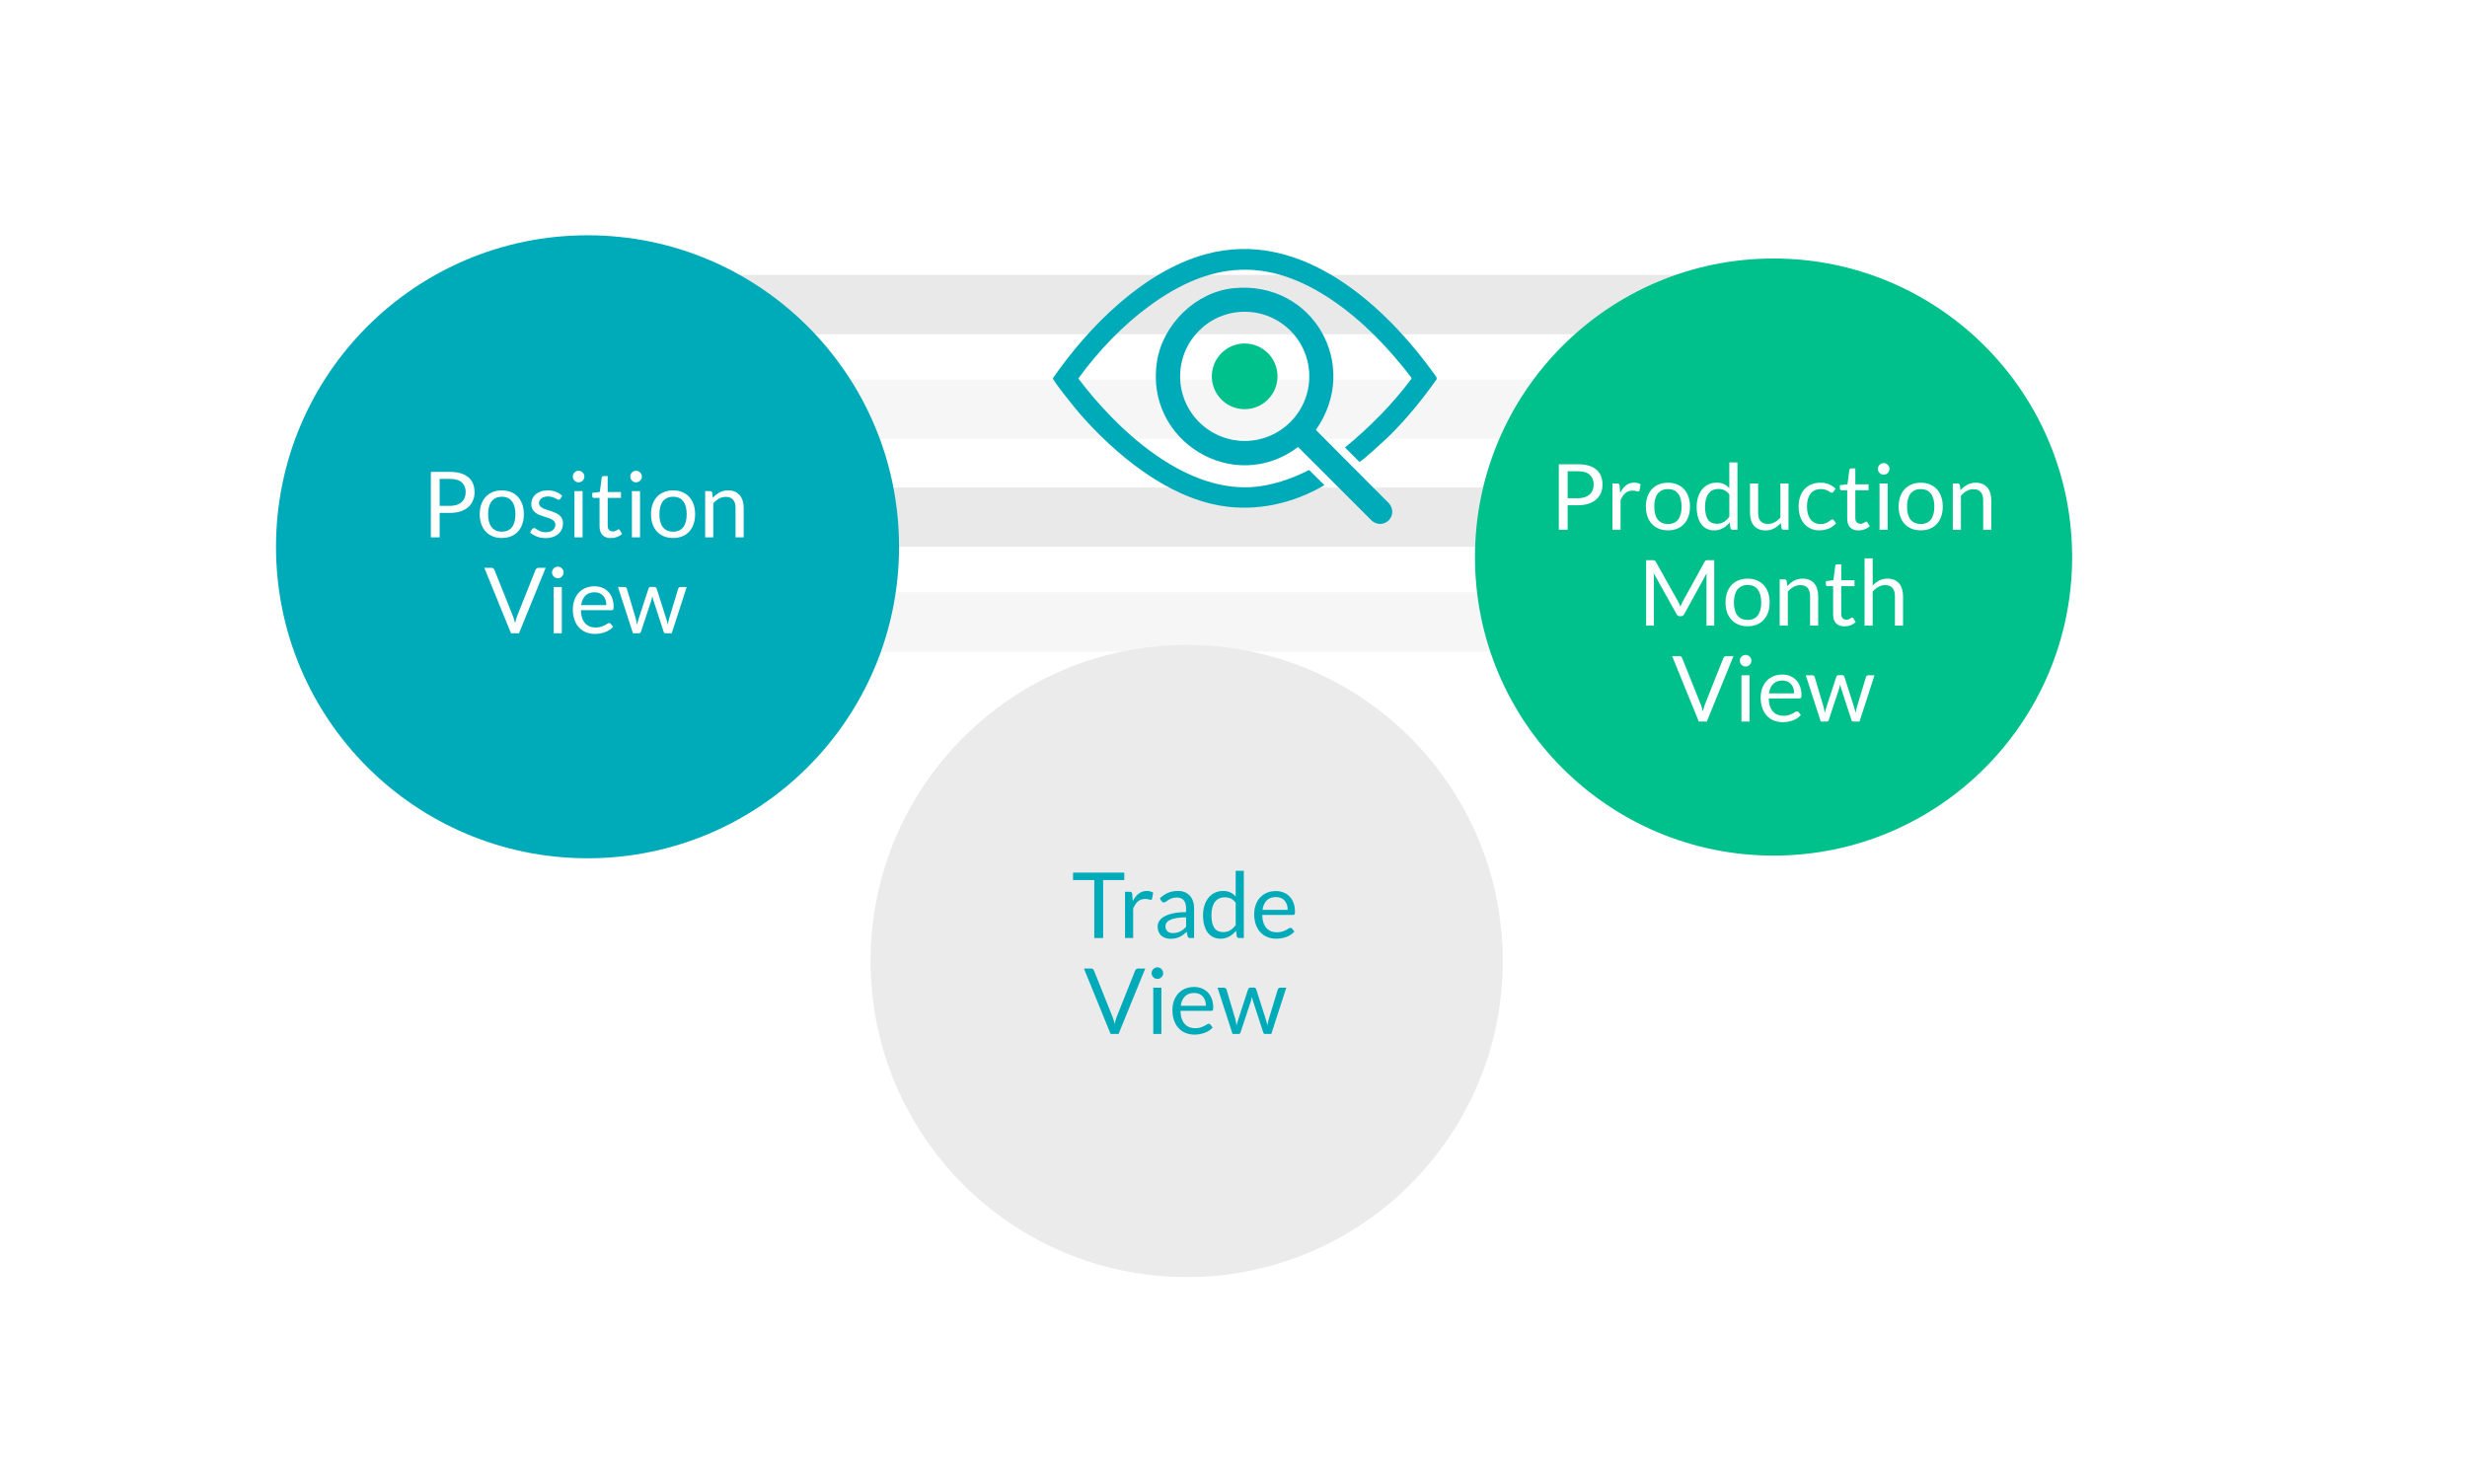 <?xml version="1.0" encoding="UTF-8"?><svg id="a" xmlns="http://www.w3.org/2000/svg" xmlns:xlink="http://www.w3.org/1999/xlink" viewBox="0 0 1080.26 650"><defs><style>.h,.i{fill:#00c08b;}.i{filter:url(#f);}.j{fill:#393a3c;}.j,.k{opacity:.11;}.l{fill:#fff;}.k{fill:#b2b4b7;}.m{filter:url(#b);}.m,.n{fill:#00abb9;}.o{fill:#ebebeb;filter:url(#d);}</style><filter id="b" x="105.78" y="87.92" width="303.12" height="303.12" filterUnits="userSpaceOnUse"><feOffset dx="0" dy="0"/><feGaussianBlur result="c" stdDeviation="5"/><feFlood flood-color="#a4ffd8" flood-opacity=".75"/><feComposite in2="c" operator="in"/><feComposite in="SourceGraphic"/></filter><filter id="d" x="366.18" y="267.44" width="306.96" height="306.96" filterUnits="userSpaceOnUse"><feOffset dx="0" dy="0"/><feGaussianBlur result="e" stdDeviation="5"/><feFlood flood-color="#a4ffd8" flood-opacity=".75"/><feComposite in2="e" operator="in"/><feComposite in="SourceGraphic"/></filter><filter id="f" x="630.66" y="98" width="291.84" height="291.84" filterUnits="userSpaceOnUse"><feOffset dx="0" dy="0"/><feGaussianBlur result="g" stdDeviation="5"/><feFlood flood-color="#a4ffd8" flood-opacity=".75"/><feComposite in2="g" operator="in"/><feComposite in="SourceGraphic"/></filter></defs><rect class="j" x="312.18" y="213.49" width="453.7" height="25.99" rx="2.48" ry="2.48"/><rect class="k" x="312.18" y="259.38" width="453.7" height="25.99" rx="2.48" ry="2.48"/><rect class="j" x="312.51" y="120.38" width="453.7" height="25.99" rx="2.48" ry="2.48"/><rect class="k" x="312.51" y="166.26" width="453.7" height="25.99" rx="2.48" ry="2.48"/><path class="n" d="M608.45,190.79c-1.52,1.5-12.19,11.39-13.22,11.47l-6.29-6.3c10.78-8.86,20.68-18.79,29.04-29.99l.07-.58c-9.86-12.83-21.4-24.98-34.88-34.07-27.99-18.87-52.84-17.06-79.73,2.55-11.89,8.67-22.65,20.02-31.26,31.89,16.82,22.24,45.52,49.19,75.56,47.58,8.78-.47,17.73-3.6,25.51-7.51l6.71,6.63c-13.59,7.97-29.51,11.66-45.24,9.04-24.01-4-46.23-22.46-61.83-40.24-1.54-1.75-11.93-14.54-11.83-15.64,15.58-22.5,39.4-46.59,66.49-54.19,42.04-11.79,79.14,22.19,101.46,53.73l.09.9c-6.17,8.77-13.02,17.18-20.65,24.73Z"/><path class="n" d="M540.23,126.19c34.77-3.35,55.84,33.85,35.97,62.09l32.18,32.32c4,5.28-2.26,11.61-7.56,7.56l-32.41-32.4c-28.05,21.17-67.18-2.48-61.81-37.34,2.53-16.37,17.03-30.63,33.63-32.23ZM573.32,164.81c0-15.62-12.66-28.28-28.28-28.28s-28.28,12.66-28.28,28.28,12.66,28.28,28.28,28.28,28.28-12.66,28.28-28.28Z"/><circle class="h" cx="545.02" cy="164.81" r="14.38"/><circle class="m" cx="257.27" cy="239.45" r="136.41"/><path class="l" d="M192.52,224.61v10.72h-3.86v-28.66h8.46c1.81,0,3.39.21,4.73.63s2.45,1.02,3.33,1.79c.88.77,1.54,1.71,1.97,2.8.43,1.09.65,2.31.65,3.66s-.23,2.55-.7,3.66c-.47,1.11-1.15,2.06-2.05,2.86-.9.8-2.02,1.42-3.35,1.87-1.33.45-2.86.67-4.58.67h-4.6ZM192.52,221.53h4.6c1.11,0,2.08-.15,2.93-.44.85-.29,1.56-.7,2.13-1.23.57-.53,1.01-1.16,1.3-1.89.29-.73.44-1.54.44-2.42,0-1.83-.56-3.25-1.69-4.28-1.13-1.03-2.83-1.54-5.11-1.54h-4.6v11.8Z"/><path class="l" d="M219.74,214.75c1.48,0,2.82.25,4.01.74s2.21,1.19,3.04,2.1c.83.91,1.47,2,1.92,3.29.45,1.29.67,2.72.67,4.31s-.22,3.04-.67,4.32c-.45,1.28-1.09,2.37-1.92,3.28-.83.91-1.85,1.6-3.04,2.09s-2.53.73-4.01.73-2.82-.24-4.01-.73c-1.19-.49-2.21-1.18-3.05-2.09-.84-.91-1.49-2-1.94-3.28-.45-1.28-.68-2.72-.68-4.32s.23-3.02.68-4.31c.45-1.29,1.1-2.38,1.94-3.29.84-.91,1.86-1.61,3.05-2.1,1.19-.49,2.53-.74,4.01-.74ZM219.74,232.83c2,0,3.49-.67,4.48-2.01.99-1.34,1.48-3.21,1.48-5.61s-.49-4.29-1.48-5.64c-.99-1.35-2.48-2.02-4.48-2.02-1.01,0-1.89.17-2.64.52-.75.35-1.37.85-1.87,1.5s-.87,1.46-1.12,2.41c-.25.95-.37,2.03-.37,3.23s.12,2.27.37,3.22c.25.95.62,1.74,1.12,2.39s1.12,1.14,1.87,1.49c.75.35,1.63.52,2.64.52Z"/><path class="l" d="M245.38,218.41c-.16.29-.41.44-.74.44-.2,0-.43-.07-.68-.22-.25-.15-.56-.31-.93-.49-.37-.18-.8-.35-1.31-.5-.51-.15-1.11-.23-1.8-.23-.6,0-1.14.08-1.62.23-.48.15-.89.36-1.23.63s-.6.58-.78.93c-.18.35-.27.74-.27,1.15,0,.52.15.95.45,1.3.3.35.7.65,1.19.9.49.25,1.05.48,1.68.67.63.19,1.27.4,1.93.62.66.22,1.3.46,1.93.73s1.19.6,1.68,1c.49.4.89.89,1.19,1.47s.45,1.28.45,2.09c0,.93-.17,1.8-.5,2.59-.33.79-.83,1.48-1.48,2.06s-1.45,1.04-2.4,1.37c-.95.33-2.04.5-3.28.5-1.41,0-2.69-.23-3.84-.69-1.15-.46-2.12-1.05-2.92-1.77l.84-1.36c.11-.17.23-.31.38-.4.15-.09.34-.14.58-.14s.49.09.76.28.59.39.97.62c.38.23.84.43,1.38.62.54.19,1.22.28,2.03.28.69,0,1.3-.09,1.82-.27.52-.18.95-.42,1.3-.73s.6-.66.77-1.06c.17-.4.25-.83.25-1.28,0-.56-.15-1.02-.45-1.39-.3-.37-.7-.68-1.19-.94s-1.06-.49-1.69-.68c-.63-.19-1.28-.4-1.94-.61-.66-.21-1.31-.46-1.94-.73-.63-.27-1.2-.62-1.69-1.03s-.89-.92-1.19-1.53c-.3-.61-.45-1.34-.45-2.21,0-.77.16-1.52.48-2.23.32-.71.79-1.34,1.4-1.88s1.37-.97,2.26-1.29c.89-.32,1.91-.48,3.06-.48,1.33,0,2.53.21,3.59.63,1.06.42,1.98,1,2.75,1.73l-.8,1.3Z"/><path class="l" d="M255.9,208.71c0,.35-.07.67-.21.97-.14.3-.33.57-.56.8s-.5.42-.81.55c-.31.13-.63.2-.98.2s-.67-.07-.97-.2c-.3-.13-.57-.32-.8-.55s-.42-.5-.55-.8c-.13-.3-.2-.62-.2-.97s.07-.68.2-.99c.13-.31.32-.59.55-.82s.5-.42.8-.55c.3-.13.62-.2.97-.2s.67.07.98.2c.31.13.58.32.81.55s.42.51.56.82c.14.31.21.64.21.99ZM255.1,215.07v20.26h-3.56v-20.26h3.56Z"/><path class="l" d="M267.52,235.65c-1.6,0-2.83-.45-3.69-1.34-.86-.89-1.29-2.18-1.29-3.86v-12.4h-2.44c-.21,0-.39-.06-.54-.19s-.22-.32-.22-.59v-1.42l3.32-.42.82-6.26c.03-.2.11-.36.26-.49.15-.13.33-.19.56-.19h1.8v6.98h5.8v2.58h-5.8v12.16c0,.85.21,1.49.62,1.9s.95.62,1.6.62c.37,0,.7-.05.97-.15s.51-.21.71-.33.37-.23.51-.33c.14-.1.26-.15.37-.15.19,0,.35.11.5.34l1.04,1.7c-.61.57-1.35,1.02-2.22,1.35-.87.33-1.76.49-2.68.49Z"/><path class="l" d="M281.06,208.71c0,.35-.07.67-.21.97-.14.3-.33.57-.56.8s-.5.42-.81.55c-.31.13-.63.2-.98.2s-.67-.07-.97-.2c-.3-.13-.57-.32-.8-.55s-.42-.5-.55-.8c-.13-.3-.2-.62-.2-.97s.07-.68.2-.99c.13-.31.32-.59.55-.82s.5-.42.8-.55c.3-.13.62-.2.97-.2s.67.07.98.2c.31.13.58.32.81.55s.42.51.56.82c.14.31.21.64.21.99ZM280.26,215.07v20.26h-3.56v-20.26h3.56Z"/><path class="l" d="M294.74,214.75c1.48,0,2.82.25,4.01.74s2.21,1.19,3.04,2.1c.83.91,1.47,2,1.92,3.29.45,1.29.67,2.72.67,4.31s-.22,3.04-.67,4.32c-.45,1.28-1.09,2.37-1.92,3.28-.83.91-1.85,1.6-3.04,2.09s-2.53.73-4.01.73-2.82-.24-4.01-.73c-1.19-.49-2.21-1.18-3.05-2.09-.84-.91-1.49-2-1.94-3.28-.45-1.28-.68-2.72-.68-4.32s.23-3.02.68-4.31c.45-1.29,1.1-2.38,1.94-3.29.84-.91,1.86-1.61,3.05-2.1,1.19-.49,2.53-.74,4.01-.74ZM294.74,232.83c2,0,3.49-.67,4.48-2.01.99-1.34,1.48-3.21,1.48-5.61s-.49-4.29-1.48-5.64c-.99-1.35-2.48-2.02-4.48-2.02-1.01,0-1.89.17-2.64.52-.75.35-1.37.85-1.87,1.5s-.87,1.46-1.12,2.41c-.25.95-.37,2.03-.37,3.23s.12,2.27.37,3.22c.25.95.62,1.74,1.12,2.39s1.12,1.14,1.87,1.49c.75.35,1.63.52,2.64.52Z"/><path class="l" d="M308.78,235.33v-20.26h2.12c.51,0,.83.25.96.74l.28,2.2c.88-.97,1.86-1.76,2.95-2.36,1.09-.6,2.34-.9,3.77-.9,1.11,0,2.08.18,2.93.55.85.37,1.55.89,2.12,1.56.57.67,1,1.48,1.29,2.43.29.95.44,1.99.44,3.14v12.9h-3.56v-12.9c0-1.53-.35-2.72-1.05-3.57s-1.77-1.27-3.21-1.27c-1.05,0-2.04.25-2.95.76-.91.51-1.76,1.19-2.53,2.06v14.92h-3.56Z"/><path class="l" d="M212.08,248.66h3.1c.35,0,.63.09.84.26.21.17.37.39.48.66l8.1,20.22c.19.45.36.95.51,1.48.15.53.3,1.09.45,1.66.12-.57.25-1.13.39-1.66.14-.53.3-1.03.49-1.48l8.06-20.22c.09-.23.25-.44.48-.63s.51-.29.84-.29h3.12l-11.68,28.66h-3.5l-11.68-28.66Z"/><path class="l" d="M246.8,250.71c0,.35-.07.67-.21.97-.14.3-.33.57-.56.8s-.5.42-.81.55c-.31.13-.63.2-.98.2s-.67-.07-.97-.2c-.3-.13-.57-.32-.8-.55s-.42-.5-.55-.8c-.13-.3-.2-.62-.2-.97s.07-.68.2-.99c.13-.31.32-.59.55-.82s.5-.42.8-.55c.3-.13.62-.2.97-.2s.67.07.98.2c.31.13.58.32.81.55s.42.51.56.82c.14.31.21.64.21.99ZM246,257.07v20.26h-3.56v-20.26h3.56Z"/><path class="l" d="M260.3,256.75c1.21,0,2.33.2,3.36.61,1.03.41,1.91.99,2.66,1.76s1.33,1.71,1.75,2.84c.42,1.13.63,2.41.63,3.85,0,.56-.06.93-.18,1.12-.12.19-.35.28-.68.28h-13.48c.03,1.28.2,2.39.52,3.34.32.95.76,1.74,1.32,2.37.56.63,1.23,1.11,2,1.42.77.31,1.64.47,2.6.47.89,0,1.66-.1,2.31-.31.65-.21,1.2-.43,1.67-.67s.86-.46,1.17-.67.58-.31.81-.31c.29,0,.52.11.68.34l1,1.3c-.44.53-.97,1-1.58,1.39-.61.39-1.27.72-1.97.97-.7.25-1.42.44-2.17.57-.75.13-1.49.19-2.22.19-1.4,0-2.69-.24-3.87-.71-1.18-.47-2.2-1.17-3.06-2.08s-1.53-2.04-2.01-3.39c-.48-1.35-.72-2.89-.72-4.64,0-1.41.22-2.73.65-3.96s1.06-2.29,1.87-3.19c.81-.9,1.81-1.61,2.98-2.12,1.17-.51,2.49-.77,3.96-.77ZM260.38,259.37c-1.72,0-3.07.5-4.06,1.49-.99.99-1.6,2.37-1.84,4.13h11.02c0-.83-.11-1.58-.34-2.27-.23-.69-.56-1.28-1-1.78-.44-.5-.98-.89-1.61-1.16-.63-.27-1.36-.41-2.17-.41Z"/><path class="l" d="M270.6,257.07h2.8c.29,0,.53.07.72.22s.31.32.38.52l3.88,13.04c.11.48.21.94.3,1.39.09.45.17.9.24,1.35.11-.45.23-.9.36-1.35.13-.45.27-.91.42-1.39l4.28-13.12c.07-.2.18-.37.35-.5.17-.13.38-.2.63-.2h1.54c.27,0,.49.07.66.2.17.13.29.3.36.5l4.18,13.12c.15.47.28.93.39,1.38s.22.9.33,1.34c.07-.44.15-.9.26-1.38.11-.48.22-.93.34-1.34l3.96-13.04c.07-.21.19-.39.38-.53.19-.14.41-.21.66-.21h2.68l-6.56,20.26h-2.82c-.35,0-.59-.23-.72-.68l-4.48-13.74c-.11-.31-.19-.62-.26-.93-.07-.31-.13-.62-.2-.93-.07.31-.13.62-.2.94-.07.32-.15.63-.26.94l-4.54,13.72c-.15.45-.42.68-.82.68h-2.68l-6.56-20.26Z"/><circle class="o" cx="519.63" cy="420.86" r="138.41"/><path class="n" d="M492.31,382.14v3.26h-9.26v25.4h-3.88v-25.4h-9.3v-3.26h22.44Z"/><path class="n" d="M492.63,410.8v-20.26h2.04c.39,0,.65.07.8.22s.25.4.3.76l.24,3.16c.69-1.41,1.55-2.52,2.57-3.31,1.02-.79,2.22-1.19,3.59-1.19.56,0,1.07.06,1.52.19.45.13.87.3,1.26.53l-.46,2.66c-.09.33-.3.5-.62.5-.19,0-.47-.06-.86-.19s-.93-.19-1.62-.19c-1.24,0-2.28.36-3.11,1.08-.83.72-1.53,1.77-2.09,3.14v12.9h-3.56Z"/><path class="n" d="M522.87,410.8h-1.58c-.35,0-.63-.05-.84-.16-.21-.11-.35-.33-.42-.68l-.4-1.88c-.53.48-1.05.91-1.56,1.29s-1.04.7-1.6.96c-.56.26-1.16.46-1.79.59-.63.13-1.34.2-2.11.2s-1.52-.11-2.21-.33c-.69-.22-1.28-.55-1.79-.99-.51-.44-.91-1-1.21-1.68-.3-.67-.45-1.47-.45-2.4,0-.8.22-1.58.66-2.32.44-.74,1.15-1.4,2.13-1.98.98-.58,2.26-1.05,3.85-1.42,1.59-.37,3.53-.55,5.82-.55v-1.59c0-1.58-.34-2.78-1.01-3.59-.67-.81-1.67-1.22-2.99-1.22-.87,0-1.6.11-2.19.33-.59.22-1.11.47-1.54.74-.43.27-.81.52-1.12.74-.31.22-.62.33-.93.33-.24,0-.45-.06-.63-.19-.18-.13-.32-.28-.43-.47l-.64-1.14c1.12-1.08,2.33-1.89,3.62-2.42,1.29-.53,2.73-.8,4.3-.8,1.13,0,2.14.19,3.02.56.88.37,1.62.89,2.22,1.56.6.67,1.05,1.47,1.36,2.42.31.95.46,1.99.46,3.12v12.96ZM513.63,408.62c.63,0,1.2-.06,1.72-.19.52-.13,1.01-.31,1.47-.54s.9-.52,1.32-.85.83-.71,1.23-1.14v-4.18c-1.64,0-3.03.1-4.18.31-1.15.21-2.08.48-2.8.82-.72.33-1.24.73-1.57,1.19-.33.46-.49.97-.49,1.53s.09,1,.26,1.39c.17.39.41.71.7.96.29.25.64.43,1.04.54.4.11.83.17,1.3.17Z"/><path class="n" d="M542.53,410.8c-.51,0-.83-.25-.96-.74l-.32-2.46c-.87,1.05-1.86,1.9-2.97,2.53-1.11.63-2.39.95-3.83.95-1.16,0-2.21-.22-3.16-.67-.95-.45-1.75-1.1-2.42-1.97-.67-.87-1.18-1.95-1.54-3.24-.36-1.29-.54-2.78-.54-4.46,0-1.49.2-2.88.6-4.17.4-1.29.98-2.4,1.73-3.35.75-.95,1.67-1.69,2.75-2.23,1.08-.54,2.31-.81,3.68-.81,1.24,0,2.3.21,3.18.63s1.67,1.01,2.36,1.77v-11.24h3.56v29.46h-2.12ZM535.63,408.2c1.16,0,2.18-.27,3.05-.8.87-.53,1.68-1.29,2.41-2.26v-9.8c-.65-.88-1.37-1.5-2.15-1.85-.78-.35-1.64-.53-2.59-.53-1.89,0-3.35.67-4.36,2.02-1.01,1.35-1.52,3.27-1.52,5.76,0,1.32.11,2.45.34,3.39.23.94.56,1.71,1,2.32.44.61.98,1.05,1.62,1.33.64.28,1.37.42,2.2.42Z"/><path class="n" d="M558.65,390.22c1.21,0,2.33.2,3.36.61,1.03.41,1.91.99,2.66,1.76s1.33,1.71,1.75,2.84c.42,1.13.63,2.41.63,3.85,0,.56-.06.93-.18,1.12-.12.19-.35.28-.68.28h-13.48c.03,1.28.2,2.39.52,3.34.32.95.76,1.74,1.32,2.37.56.63,1.23,1.11,2,1.42.77.31,1.64.47,2.6.47.89,0,1.66-.1,2.31-.31.65-.21,1.2-.43,1.67-.67s.86-.46,1.17-.67.58-.31.81-.31c.29,0,.52.11.68.34l1,1.3c-.44.53-.97,1-1.58,1.39-.61.39-1.27.72-1.97.97-.7.25-1.42.44-2.17.57-.75.13-1.49.19-2.22.19-1.4,0-2.69-.24-3.87-.71-1.18-.47-2.2-1.17-3.06-2.08s-1.53-2.04-2.01-3.39c-.48-1.35-.72-2.89-.72-4.64,0-1.41.22-2.73.65-3.96s1.06-2.29,1.87-3.19c.81-.9,1.81-1.61,2.98-2.12,1.17-.51,2.49-.77,3.96-.77ZM558.73,392.84c-1.72,0-3.07.5-4.06,1.49-.99.99-1.6,2.37-1.84,4.13h11.02c0-.83-.11-1.58-.34-2.27-.23-.69-.56-1.28-1-1.78-.44-.5-.98-.89-1.61-1.16-.63-.27-1.36-.41-2.17-.41Z"/><path class="n" d="M474.63,424.14h3.1c.35,0,.63.09.84.26.21.17.37.39.48.66l8.1,20.22c.19.45.36.95.51,1.48.15.53.3,1.09.45,1.66.12-.57.25-1.13.39-1.66.14-.53.3-1.03.49-1.48l8.06-20.22c.09-.23.25-.44.48-.63s.51-.29.84-.29h3.12l-11.68,28.66h-3.5l-11.68-28.66Z"/><path class="n" d="M509.35,426.18c0,.35-.07.67-.21.97-.14.3-.33.57-.56.8s-.5.42-.81.55c-.31.13-.63.2-.98.2s-.67-.07-.97-.2c-.3-.13-.57-.32-.8-.55s-.42-.5-.55-.8c-.13-.3-.2-.62-.2-.97s.07-.68.2-.99c.13-.31.32-.59.55-.82s.5-.42.8-.55c.3-.13.62-.2.97-.2s.67.07.98.2c.31.13.58.32.81.55s.42.51.56.82c.14.31.21.64.21.99ZM508.55,432.54v20.26h-3.56v-20.26h3.56Z"/><path class="n" d="M522.85,432.22c1.21,0,2.33.2,3.36.61,1.03.41,1.91.99,2.66,1.76s1.33,1.71,1.75,2.84c.42,1.13.63,2.41.63,3.85,0,.56-.06.93-.18,1.12-.12.19-.35.28-.68.28h-13.48c.03,1.28.2,2.39.52,3.34.32.95.76,1.74,1.32,2.37.56.63,1.23,1.11,2,1.42.77.31,1.64.47,2.6.47.89,0,1.66-.1,2.31-.31.65-.21,1.2-.43,1.67-.67s.86-.46,1.17-.67.58-.31.81-.31c.29,0,.52.11.68.34l1,1.3c-.44.53-.97,1-1.58,1.39-.61.39-1.27.72-1.97.97-.7.25-1.42.44-2.17.57-.75.13-1.49.19-2.22.19-1.4,0-2.69-.24-3.87-.71-1.18-.47-2.2-1.17-3.06-2.08s-1.53-2.04-2.01-3.39c-.48-1.35-.72-2.89-.72-4.64,0-1.41.22-2.73.65-3.96s1.06-2.29,1.87-3.19c.81-.9,1.81-1.61,2.98-2.12,1.17-.51,2.49-.77,3.96-.77ZM522.93,434.84c-1.72,0-3.07.5-4.06,1.49-.99.99-1.6,2.37-1.84,4.13h11.02c0-.83-.11-1.58-.34-2.27-.23-.69-.56-1.28-1-1.78-.44-.5-.98-.89-1.61-1.16-.63-.27-1.36-.41-2.17-.41Z"/><path class="n" d="M533.15,432.54h2.8c.29,0,.53.07.72.22s.31.32.38.52l3.88,13.04c.11.48.21.94.3,1.39.09.45.17.9.24,1.35.11-.45.23-.9.36-1.35.13-.45.27-.91.42-1.39l4.28-13.12c.07-.2.18-.37.35-.5.17-.13.38-.2.63-.2h1.54c.27,0,.49.07.66.2.17.13.29.3.36.5l4.18,13.12c.15.47.28.93.39,1.38s.22.9.33,1.34c.07-.44.15-.9.26-1.38.11-.48.22-.93.34-1.34l3.96-13.04c.07-.21.19-.39.38-.53.19-.14.41-.21.66-.21h2.68l-6.56,20.26h-2.82c-.35,0-.59-.23-.72-.68l-4.48-13.74c-.11-.31-.19-.62-.26-.93-.07-.31-.13-.62-.2-.93-.07.31-.13.62-.2.94-.07.32-.15.63-.26.94l-4.54,13.72c-.15.45-.42.68-.82.68h-2.68l-6.56-20.26Z"/><circle class="i" cx="776.61" cy="243.95" r="130.74"/><path class="l" d="M686.44,221.26v10.72h-3.86v-28.66h8.46c1.81,0,3.39.21,4.73.63s2.45,1.02,3.33,1.79c.88.77,1.54,1.71,1.97,2.8.43,1.09.65,2.31.65,3.66s-.23,2.55-.7,3.66c-.47,1.11-1.15,2.06-2.05,2.86-.9.8-2.02,1.42-3.35,1.87-1.33.45-2.86.67-4.58.67h-4.6ZM686.44,218.18h4.6c1.11,0,2.08-.15,2.93-.44.85-.29,1.56-.7,2.13-1.23.57-.53,1.01-1.16,1.3-1.89.29-.73.44-1.54.44-2.42,0-1.83-.56-3.25-1.69-4.28-1.13-1.03-2.83-1.54-5.11-1.54h-4.6v11.8Z"/><path class="l" d="M706.06,231.98v-20.26h2.04c.39,0,.65.07.8.22s.25.4.3.76l.24,3.16c.69-1.41,1.55-2.52,2.57-3.31,1.02-.79,2.22-1.19,3.59-1.19.56,0,1.07.06,1.52.19.45.13.87.3,1.26.53l-.46,2.66c-.09.33-.3.5-.62.5-.19,0-.47-.06-.86-.19s-.93-.19-1.62-.19c-1.24,0-2.28.36-3.11,1.08-.83.72-1.53,1.77-2.09,3.14v12.9h-3.56Z"/><path class="l" d="M730.38,211.4c1.48,0,2.82.25,4.01.74s2.21,1.19,3.04,2.1c.83.91,1.47,2,1.92,3.29.45,1.29.67,2.72.67,4.31s-.22,3.04-.67,4.32c-.45,1.28-1.09,2.37-1.92,3.28-.83.91-1.85,1.6-3.04,2.09s-2.53.73-4.01.73-2.82-.24-4.01-.73c-1.19-.49-2.21-1.18-3.05-2.09-.84-.91-1.49-2-1.94-3.28-.45-1.28-.68-2.72-.68-4.32s.23-3.02.68-4.31c.45-1.29,1.1-2.38,1.94-3.29.84-.91,1.86-1.61,3.05-2.1,1.19-.49,2.53-.74,4.01-.74ZM730.38,229.48c2,0,3.49-.67,4.48-2.01.99-1.34,1.48-3.21,1.48-5.61s-.49-4.29-1.48-5.64c-.99-1.35-2.48-2.02-4.48-2.02-1.01,0-1.89.17-2.64.52-.75.35-1.37.85-1.87,1.5s-.87,1.46-1.12,2.41c-.25.95-.37,2.03-.37,3.23s.12,2.27.37,3.22c.25.95.62,1.74,1.12,2.39s1.12,1.14,1.87,1.49c.75.35,1.63.52,2.64.52Z"/><path class="l" d="M758.68,231.98c-.51,0-.83-.25-.96-.74l-.32-2.46c-.87,1.05-1.86,1.9-2.97,2.53-1.11.63-2.39.95-3.83.95-1.16,0-2.21-.22-3.16-.67-.95-.45-1.75-1.1-2.42-1.97-.67-.87-1.18-1.95-1.54-3.24-.36-1.29-.54-2.78-.54-4.46,0-1.49.2-2.88.6-4.17.4-1.29.98-2.4,1.73-3.35.75-.95,1.67-1.69,2.75-2.23,1.08-.54,2.31-.81,3.68-.81,1.24,0,2.3.21,3.18.63s1.67,1.01,2.36,1.77v-11.24h3.56v29.46h-2.12ZM751.78,229.38c1.16,0,2.18-.27,3.05-.8.87-.53,1.68-1.29,2.41-2.26v-9.8c-.65-.88-1.37-1.5-2.15-1.85-.78-.35-1.64-.53-2.59-.53-1.89,0-3.35.67-4.36,2.02-1.01,1.35-1.52,3.27-1.52,5.76,0,1.32.11,2.45.34,3.39.23.94.56,1.71,1,2.32.44.61.98,1.05,1.62,1.33.64.28,1.37.42,2.2.42Z"/><path class="l" d="M769.86,211.72v12.92c0,1.53.35,2.72,1.06,3.56.71.84,1.77,1.26,3.2,1.26,1.04,0,2.02-.25,2.94-.74s1.77-1.18,2.54-2.06v-14.94h3.56v20.26h-2.12c-.51,0-.83-.25-.96-.74l-.28-2.18c-.88.97-1.87,1.76-2.96,2.35-1.09.59-2.35.89-3.76.89-1.11,0-2.08-.18-2.93-.55-.85-.37-1.56-.88-2.13-1.55-.57-.67-1-1.47-1.29-2.42-.29-.95-.43-1.99-.43-3.14v-12.92h3.56Z"/><path class="l" d="M802.84,215.32c-.11.15-.21.26-.32.34s-.26.12-.46.12-.42-.08-.65-.25c-.23-.17-.53-.35-.89-.55s-.8-.38-1.31-.55c-.51-.17-1.14-.25-1.89-.25-.99,0-1.86.18-2.62.53-.76.35-1.4.86-1.91,1.53-.51.67-.9,1.47-1.16,2.42-.26.95-.39,2.01-.39,3.18s.14,2.32.42,3.27c.28.95.67,1.75,1.18,2.4.51.65,1.12,1.14,1.85,1.48s1.54.51,2.45.51,1.58-.1,2.14-.31c.56-.21,1.03-.44,1.4-.69.37-.25.68-.48.92-.69s.48-.31.72-.31c.31,0,.53.11.68.34l1,1.3c-.88,1.08-1.98,1.87-3.3,2.37-1.32.5-2.71.75-4.18.75-1.27,0-2.44-.23-3.53-.7s-2.03-1.14-2.83-2.03c-.8-.89-1.43-1.98-1.89-3.27s-.69-2.77-.69-4.42c0-1.51.21-2.9.63-4.18.42-1.28,1.03-2.38,1.84-3.31s1.8-1.65,2.99-2.17c1.19-.52,2.55-.78,4.08-.78,1.41,0,2.67.23,3.76.69,1.09.46,2.06,1.11,2.9,1.95l-.94,1.28Z"/><path class="l" d="M813.84,232.3c-1.6,0-2.83-.45-3.69-1.34-.86-.89-1.29-2.18-1.29-3.86v-12.4h-2.44c-.21,0-.39-.06-.54-.19s-.22-.32-.22-.59v-1.42l3.32-.42.82-6.26c.03-.2.11-.36.26-.49.15-.13.33-.19.56-.19h1.8v6.98h5.8v2.58h-5.8v12.16c0,.85.21,1.49.62,1.9s.95.62,1.6.62c.37,0,.7-.05.97-.15s.51-.21.71-.33.37-.23.51-.33c.14-.1.26-.15.37-.15.19,0,.35.11.5.34l1.04,1.7c-.61.57-1.35,1.02-2.22,1.35-.87.33-1.76.49-2.68.49Z"/><path class="l" d="M827.38,205.36c0,.35-.07.67-.21.97-.14.3-.33.57-.56.8s-.5.42-.81.55c-.31.13-.63.2-.98.2s-.67-.07-.97-.2c-.3-.13-.57-.32-.8-.55s-.42-.5-.55-.8c-.13-.3-.2-.62-.2-.97s.07-.68.2-.99c.13-.31.32-.59.55-.82s.5-.42.8-.55c.3-.13.62-.2.97-.2s.67.07.98.2c.31.13.58.32.81.55s.42.51.56.82c.14.31.21.64.21.99ZM826.58,211.72v20.26h-3.56v-20.26h3.56Z"/><path class="l" d="M841.06,211.4c1.48,0,2.82.25,4.01.74s2.21,1.19,3.04,2.1c.83.91,1.47,2,1.92,3.29.45,1.29.67,2.72.67,4.31s-.22,3.04-.67,4.32c-.45,1.28-1.09,2.37-1.92,3.28-.83.91-1.85,1.6-3.04,2.09s-2.53.73-4.01.73-2.82-.24-4.01-.73c-1.19-.49-2.21-1.18-3.05-2.09-.84-.91-1.49-2-1.94-3.28-.45-1.28-.68-2.72-.68-4.32s.23-3.02.68-4.31c.45-1.29,1.1-2.38,1.94-3.29.84-.91,1.86-1.61,3.05-2.1,1.19-.49,2.53-.74,4.01-.74ZM841.06,229.48c2,0,3.49-.67,4.48-2.01.99-1.34,1.48-3.21,1.48-5.61s-.49-4.29-1.48-5.64c-.99-1.35-2.48-2.02-4.48-2.02-1.01,0-1.89.17-2.64.52-.75.35-1.37.85-1.87,1.5s-.87,1.46-1.12,2.41c-.25.95-.37,2.03-.37,3.23s.12,2.27.37,3.22c.25.95.62,1.74,1.12,2.39s1.12,1.14,1.87,1.49c.75.35,1.63.52,2.64.52Z"/><path class="l" d="M855.1,231.98v-20.26h2.12c.51,0,.83.25.96.74l.28,2.2c.88-.97,1.86-1.76,2.95-2.36,1.09-.6,2.34-.9,3.77-.9,1.11,0,2.08.18,2.93.55.85.37,1.55.89,2.12,1.56.57.67,1,1.48,1.29,2.43.29.95.44,1.99.44,3.14v12.9h-3.56v-12.9c0-1.53-.35-2.72-1.05-3.57s-1.77-1.27-3.21-1.27c-1.05,0-2.04.25-2.95.76-.91.51-1.76,1.19-2.53,2.06v14.92h-3.56Z"/><path class="l" d="M735.41,264.63c.14.35.28.71.41,1.07.13-.37.27-.73.42-1.07.15-.34.31-.68.5-1.03l9.7-17.62c.17-.31.35-.49.54-.56.19-.07.45-.1.8-.1h2.86v28.66h-3.4v-21.06c0-.28,0-.58.02-.9s.03-.65.06-.98l-9.82,17.92c-.33.6-.8.9-1.4.9h-.56c-.6,0-1.07-.3-1.4-.9l-10.04-17.98c.04.35.07.69.09,1.02.02.33.03.64.03.92v21.06h-3.4v-28.66h2.86c.35,0,.61.03.8.1.19.07.37.25.54.56l9.9,17.64c.19.32.35.66.49,1.01Z"/><path class="l" d="M765.26,253.4c1.48,0,2.82.25,4.01.74s2.21,1.19,3.04,2.1c.83.91,1.47,2,1.92,3.29.45,1.29.67,2.72.67,4.31s-.22,3.04-.67,4.32c-.45,1.28-1.09,2.37-1.92,3.28-.83.91-1.85,1.6-3.04,2.09s-2.53.73-4.01.73-2.82-.24-4.01-.73c-1.19-.49-2.21-1.18-3.05-2.09-.84-.91-1.49-2-1.94-3.28-.45-1.28-.68-2.72-.68-4.32s.23-3.02.68-4.31c.45-1.29,1.1-2.38,1.94-3.29.84-.91,1.86-1.61,3.05-2.1,1.19-.49,2.53-.74,4.01-.74ZM765.26,271.48c2,0,3.49-.67,4.48-2.01.99-1.34,1.48-3.21,1.48-5.61s-.49-4.29-1.48-5.64c-.99-1.35-2.48-2.02-4.48-2.02-1.01,0-1.89.17-2.64.52-.75.35-1.37.85-1.87,1.5s-.87,1.46-1.12,2.41c-.25.95-.37,2.03-.37,3.23s.12,2.27.37,3.22c.25.95.62,1.74,1.12,2.39s1.12,1.14,1.87,1.49c.75.35,1.63.52,2.64.52Z"/><path class="l" d="M779.3,273.98v-20.26h2.12c.51,0,.83.25.96.74l.28,2.2c.88-.97,1.86-1.76,2.95-2.36,1.09-.6,2.34-.9,3.77-.9,1.11,0,2.08.18,2.93.55.85.37,1.55.89,2.12,1.56.57.67,1,1.48,1.29,2.43.29.95.44,1.99.44,3.14v12.9h-3.56v-12.9c0-1.53-.35-2.72-1.05-3.57s-1.77-1.27-3.21-1.27c-1.05,0-2.04.25-2.95.76-.91.51-1.76,1.19-2.53,2.06v14.92h-3.56Z"/><path class="l" d="M807.68,274.3c-1.6,0-2.83-.45-3.69-1.34-.86-.89-1.29-2.18-1.29-3.86v-12.4h-2.44c-.21,0-.39-.06-.54-.19s-.22-.32-.22-.59v-1.42l3.32-.42.82-6.26c.03-.2.11-.36.26-.49.15-.13.33-.19.56-.19h1.8v6.98h5.8v2.58h-5.8v12.16c0,.85.21,1.49.62,1.9s.95.62,1.6.62c.37,0,.7-.05.97-.15s.51-.21.71-.33.37-.23.51-.33c.14-.1.26-.15.37-.15.19,0,.35.11.5.34l1.04,1.7c-.61.57-1.35,1.02-2.22,1.35-.87.33-1.76.49-2.68.49Z"/><path class="l" d="M816.46,273.98v-29.46h3.56v11.92c.87-.92,1.83-1.66,2.88-2.21,1.05-.55,2.27-.83,3.64-.83,1.11,0,2.08.18,2.93.55.85.37,1.55.89,2.12,1.56.57.67,1,1.48,1.29,2.43.29.95.44,1.99.44,3.14v12.9h-3.56v-12.9c0-1.53-.35-2.72-1.05-3.57s-1.77-1.27-3.21-1.27c-1.05,0-2.04.25-2.95.76-.91.51-1.76,1.19-2.53,2.06v14.92h-3.56Z"/><path class="l" d="M732.2,287.32h3.1c.35,0,.63.09.84.26.21.17.37.39.48.66l8.1,20.22c.19.45.36.95.51,1.48.15.53.3,1.09.45,1.66.12-.57.25-1.13.39-1.66.14-.53.3-1.03.49-1.48l8.06-20.22c.09-.23.25-.44.48-.63s.51-.29.84-.29h3.12l-11.68,28.66h-3.5l-11.68-28.66Z"/><path class="l" d="M766.92,289.36c0,.35-.07.67-.21.97-.14.3-.33.57-.56.8s-.5.42-.81.55c-.31.13-.63.2-.98.2s-.67-.07-.97-.2c-.3-.13-.57-.32-.8-.55s-.42-.5-.55-.8c-.13-.3-.2-.62-.2-.97s.07-.68.2-.99c.13-.31.32-.59.55-.82s.5-.42.8-.55c.3-.13.62-.2.97-.2s.67.07.98.2c.31.13.58.32.81.55s.42.51.56.82c.14.31.21.64.21.99ZM766.12,295.72v20.26h-3.56v-20.26h3.56Z"/><path class="l" d="M780.43,295.4c1.21,0,2.33.2,3.36.61,1.03.41,1.91.99,2.66,1.76s1.33,1.71,1.75,2.84c.42,1.13.63,2.41.63,3.85,0,.56-.06.93-.18,1.12-.12.19-.35.28-.68.28h-13.48c.03,1.28.2,2.39.52,3.34.32.95.76,1.74,1.32,2.37.56.63,1.23,1.11,2,1.42.77.31,1.64.47,2.6.47.89,0,1.66-.1,2.31-.31.65-.21,1.2-.43,1.67-.67s.86-.46,1.17-.67.58-.31.81-.31c.29,0,.52.11.68.34l1,1.3c-.44.53-.97,1-1.58,1.39-.61.39-1.27.72-1.97.97-.7.25-1.42.44-2.17.57-.75.13-1.49.19-2.22.19-1.4,0-2.69-.24-3.87-.71-1.18-.47-2.2-1.17-3.06-2.08s-1.53-2.04-2.01-3.39c-.48-1.35-.72-2.89-.72-4.64,0-1.41.22-2.73.65-3.96s1.06-2.29,1.87-3.19c.81-.9,1.81-1.61,2.98-2.12,1.17-.51,2.49-.77,3.96-.77ZM780.5,298.02c-1.72,0-3.07.5-4.06,1.49-.99.99-1.6,2.37-1.84,4.13h11.02c0-.83-.11-1.58-.34-2.27-.23-.69-.56-1.28-1-1.78-.44-.5-.98-.89-1.61-1.16-.63-.27-1.36-.41-2.17-.41Z"/><path class="l" d="M790.72,295.72h2.8c.29,0,.53.07.72.22s.31.32.38.52l3.88,13.04c.11.48.21.94.3,1.39.09.45.17.9.24,1.35.11-.45.23-.9.36-1.35.13-.45.27-.91.42-1.39l4.28-13.12c.07-.2.18-.37.35-.5.17-.13.38-.2.63-.2h1.54c.27,0,.49.07.66.2.17.13.29.3.36.5l4.18,13.12c.15.47.28.93.39,1.38s.22.9.33,1.34c.07-.44.15-.9.26-1.38.11-.48.22-.93.34-1.34l3.96-13.04c.07-.21.19-.39.38-.53.19-.14.41-.21.66-.21h2.68l-6.56,20.26h-2.82c-.35,0-.59-.23-.72-.68l-4.48-13.74c-.11-.31-.19-.62-.26-.93-.07-.31-.13-.62-.2-.93-.07.31-.13.62-.2.94-.07.32-.15.63-.26.94l-4.54,13.72c-.15.45-.42.68-.82.68h-2.68l-6.56-20.26Z"/></svg>